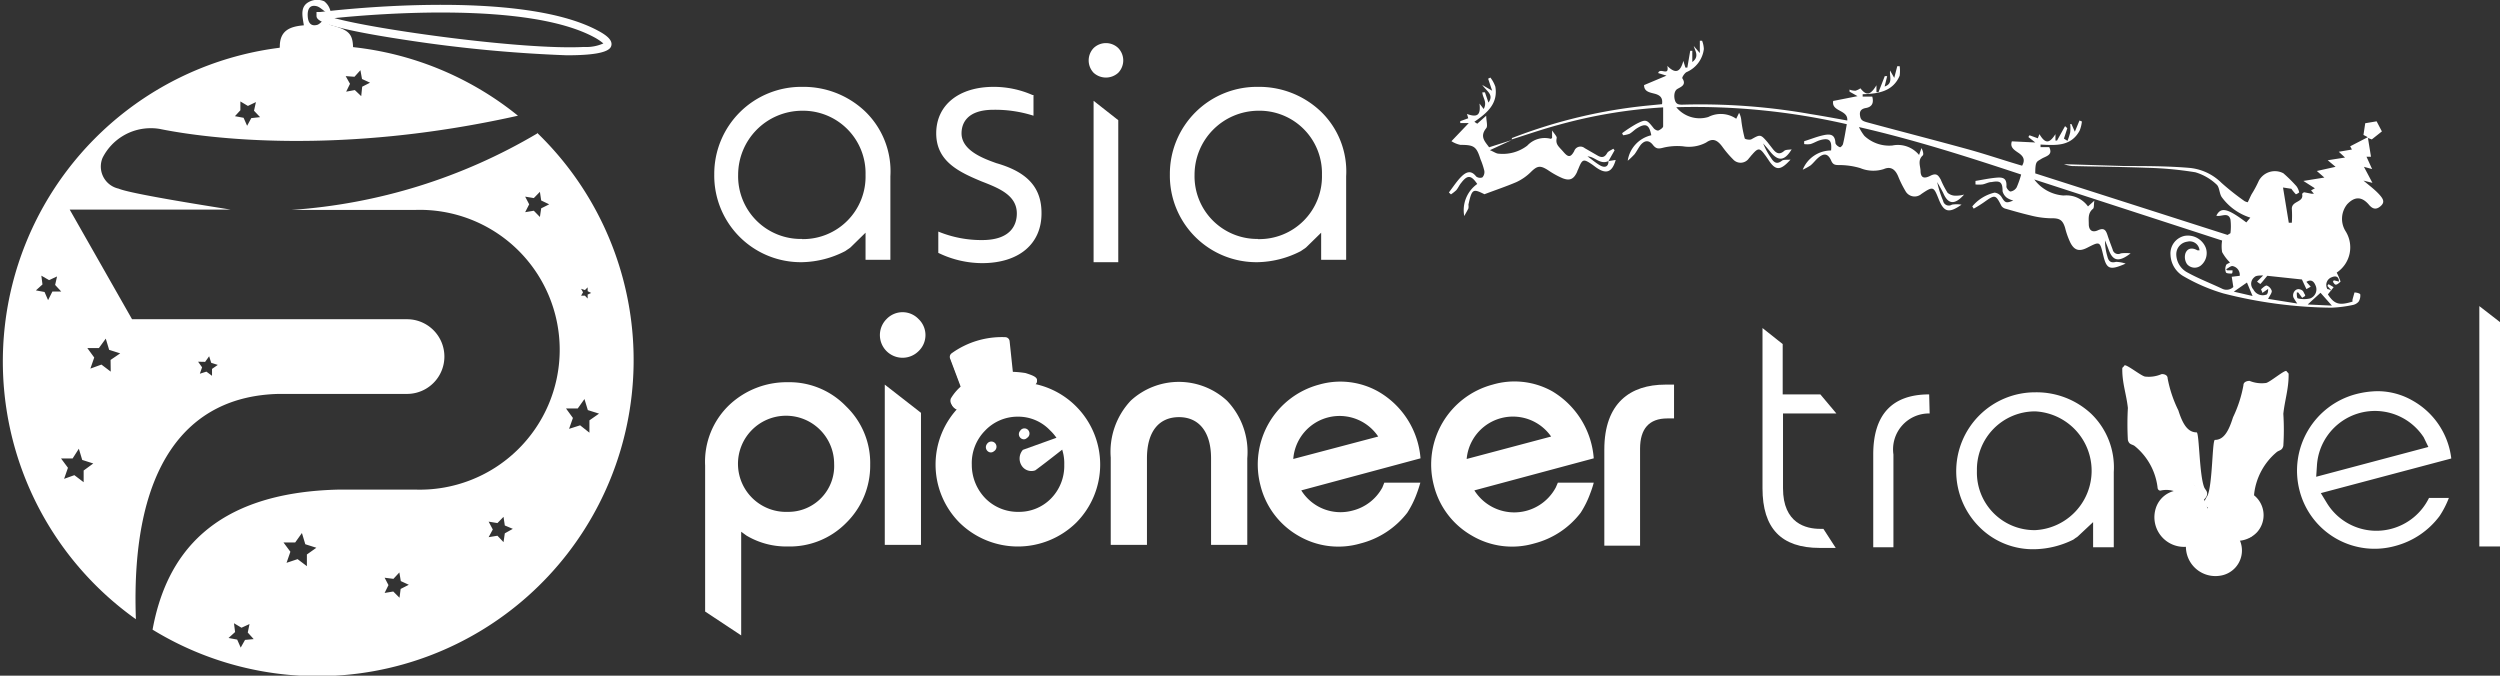 <svg id="Layer_1" data-name="Layer 1" xmlns="http://www.w3.org/2000/svg" viewBox="0 0 156 42.16"><rect x="0" y="0" width="156" height="42.16" fill="#333333" stroke="none"/><defs><style>.cls-1{fill:#fff;}</style></defs><path class="cls-1" d="M19.27,3.7c-.36.58-.66.61-.9.18l-.74.25c-.06-.23-.13-.46-.17-.69a3.25,3.25,0,0,1,0-.54c0-1,.64-1.25,1.5-1.32-.09-.59-.27-1.21.4-1.5a1.09,1.09,0,0,1,.87,0,1.09,1.09,0,0,1,.28,1.39s.08.08.12.09c1.3.36,1.46.58,1.39,2a2.45,2.45,0,0,1-.22.58l-.65-.28c-.23.26-.56.59-.88-.13C19.93,4.16,19.59,4.47,19.27,3.7ZM20.53.9c-.4-.27-.58-.48-.8-.52-.42-.09-.54.22-.53.58s.13.72.6.59C20,1.48,20.17,1.23,20.53.9Z"/><path class="cls-1" d="M35.37,3.45a87.18,87.18,0,0,1-9.94-.94c-5.67-.85-5.68-1.3-5.68-1.54V.75l.23,0c.5-.06,12.31-1.51,17.31,1.15.47.25,1,.59.84,1S36.88,3.45,35.37,3.45ZM20.87,1.13c2.58.72,11.81,2,15.57,1.8a2.62,2.62,0,0,0,1.21-.22,3.31,3.31,0,0,0-.6-.4C32.94.12,23.7.84,20.87,1.13Z"/><path class="cls-1" d="M63,21.29a.28.28,0,0,0-.25-.25,5.36,5.36,0,0,0-3.36,1,.28.28,0,0,0-.1.34l1,2.66,3-1Z"/><path class="cls-1" d="M62.61,24.25l-.25-2.45a.29.29,0,0,0-.25-.25,4.9,4.9,0,0,0-2.79.65.2.2,0,0,0,0,.17l1,2.66Z"/><path class="cls-1" d="M59.9,25.62s-.73-.27-.57-.75a3.06,3.06,0,0,1,2.06-1.45A6.09,6.09,0,0,1,64,23.28c.51.17,1.09.33.38.85A27.37,27.37,0,0,1,59.9,25.62Z"/><path class="cls-1" d="M60,25.67s-.75-.16-.59-.64a3.05,3.05,0,0,1,2-1.45A5.68,5.68,0,0,1,64,23.44c.5.17,1.08.23.39.75A25.7,25.7,0,0,1,60,25.67Z"/><path class="cls-1" d="M130.48,25.81A5,5,0,0,0,127,24.48a4.92,4.92,0,0,0-3.51,8.38A4.71,4.71,0,0,0,127,34.27a5.65,5.65,0,0,0,2.38-.6l.15-.11a.64.64,0,0,0,.14-.1l.94-.88v1.57h1.29v-4.7A4.65,4.65,0,0,0,130.48,25.81ZM127,33.08a3.59,3.59,0,0,1-3.64-3.7A3.63,3.63,0,0,1,127,25.67a3.71,3.71,0,0,1,0,7.41Z"/><path class="cls-1" d="M57.32,19.91a1.38,1.38,0,0,0-2,0,1.39,1.39,0,0,0,2,2A1.38,1.38,0,0,0,57.32,19.91ZM55.21,24V34h2.26V25.76Z"/><path class="cls-1" d="M154.71,19.1v15H156v-14Z"/><path class="cls-1" d="M76.56,25a4.43,4.43,0,0,0-6,0,4.65,4.65,0,0,0-1.25,3.55V34h2.26v-5.4c0-1.7.77-2.57,2-2.57s2,.9,2,2.57V34h2.26v-5.4A4.62,4.62,0,0,0,76.56,25Z"/><path class="cls-1" d="M67.15,25.36a5.13,5.13,0,0,0-7.27,0,5.14,5.14,0,0,0,0,7.26,5.2,5.2,0,0,0,7.27,0,5.14,5.14,0,0,0,0-7.26Zm-1.58,5.76a2.78,2.78,0,0,1-2,.82,2.85,2.85,0,0,1-2.06-.82A3,3,0,0,1,60.64,29a2.88,2.88,0,0,1,.82-2.12A2.8,2.8,0,0,1,63.52,26a2.73,2.73,0,0,1,2,.85A2.82,2.82,0,0,1,66.41,29,2.91,2.91,0,0,1,65.57,31.12Z"/><path class="cls-1" d="M52.8,25.36a4.91,4.91,0,0,0-3.64-1.51,5.22,5.22,0,0,0-3.62,1.39A4.89,4.89,0,0,0,44,29.05v9.11l2.25,1.49V33.18l.33.24a4.85,4.85,0,0,0,2.57.68,4.94,4.94,0,0,0,3.66-1.48A5,5,0,0,0,54.3,29,4.9,4.9,0,0,0,52.8,25.36Zm-3.64,6.58a3,3,0,1,1,2.89-3A2.86,2.86,0,0,1,49.16,31.94Z"/><path class="cls-1" d="M103.92,24c-2.19,0-3.81,1.15-3.81,4.05v6h2.23V28c0-1.25.57-1.89,1.7-1.89h.42V24Z"/><path class="cls-1" d="M120.38,24.61c-2.31,0-3.49,1.26-3.49,3.75v5.79h1.26V28.36a2.24,2.24,0,0,1,2.26-2.56Z"/><path class="cls-1" d="M113.78,33h-.21c-.86,0-2.31-.33-2.31-2.53V25.8h3.33l-1-1.19h-2.35V21.47l-1.26-1v10c0,2.5,1.17,3.72,3.57,3.72h1Z"/><path class="cls-1" d="M140.15,24.61l-2.53,8-2.5-8h-1.31l2.81,8.72c.29.83.69.94,1,.94.46,0,.73-.14,1-.94l2.82-8.72Z"/><path class="cls-1" d="M97.08,30.42A2.94,2.94,0,0,1,92,30.6l7.45-2a5.33,5.33,0,0,0-2.6-4.19A4.83,4.83,0,0,0,93.14,24a5.16,5.16,0,0,0-3.67,6.28,5,5,0,0,0,2.37,3.14,4.93,4.93,0,0,0,3.9.49A5.32,5.32,0,0,0,98.63,32a5.93,5.93,0,0,0,.6-1.21,6.24,6.24,0,0,0,.22-.67H97.21Zm-5.56-1.78a2.9,2.9,0,0,1,5.27-1.4Z"/><path class="cls-1" d="M149.21,33a3.62,3.62,0,0,1-4-1.59l-.39-.64,8.14-2.16A4.78,4.78,0,0,0,150.55,25a4.39,4.39,0,0,0-2.19-.59,5.64,5.64,0,0,0-1.37.19,4.94,4.94,0,0,0-3.5,6,4.83,4.83,0,0,0,6,3.46,5.06,5.06,0,0,0,2.74-1.86,5.78,5.78,0,0,0,.58-1.13h-1.24A3.65,3.65,0,0,1,149.21,33Zm-4.63-4a3.63,3.63,0,0,1,6.66-1.71l.29.6-7,1.86Z"/><path class="cls-1" d="M86.26,30.42a2.92,2.92,0,0,1-1.86,1.44,2.88,2.88,0,0,1-3.2-1.26l7.44-2A5.28,5.28,0,0,0,86,24.43,4.82,4.82,0,0,0,82.31,24a5.16,5.16,0,0,0-3.66,6.28A5,5,0,0,0,81,33.42a4.93,4.93,0,0,0,3.9.49A5.36,5.36,0,0,0,87.81,32a5.93,5.93,0,0,0,.6-1.21c.11-.29.17-.51.22-.67H86.38ZM80.7,28.64A2.9,2.9,0,0,1,86,27.24Z"/><path class="cls-1" d="M53.94,6.91a5.58,5.58,0,0,0-3.88-1.49,5.43,5.43,0,0,0-5.49,5.46,5.4,5.4,0,0,0,5.49,5.48,6.1,6.1,0,0,0,2.68-.69l.16-.11a1.56,1.56,0,0,0,.17-.12l.94-.92v1.69h1.55V11A5.19,5.19,0,0,0,53.94,6.91Zm-3.88,8a3.91,3.91,0,0,1-4-4,4,4,0,0,1,4-4,3.9,3.9,0,0,1,3.95,4A3.9,3.9,0,0,1,50.06,14.92Z"/><path class="cls-1" d="M82.37,6.91a5.58,5.58,0,0,0-3.88-1.49A5.43,5.43,0,0,0,73,10.88a5.4,5.4,0,0,0,5.49,5.48,6.1,6.1,0,0,0,2.68-.69l.16-.11a1.56,1.56,0,0,0,.17-.12l.94-.92v1.69H84V11A5.19,5.19,0,0,0,82.37,6.91Zm-3.88,8a3.91,3.91,0,0,1-3.95-4,4,4,0,0,1,3.95-4,3.9,3.9,0,0,1,4,4A3.91,3.91,0,0,1,78.49,14.92Z"/><path class="cls-1" d="M69.78,3a1.11,1.11,0,0,0-1.54,0,1.12,1.12,0,0,0,0,1.54,1.14,1.14,0,0,0,1.54,0,1.11,1.11,0,0,0,0-1.54ZM68.24,6.29V16.36h1.54V7.5Z"/><path class="cls-1" d="M62.17,10.18C61.39,9.9,60,9.4,60,8.32c0-.55.27-1.47,2-1.47a7.86,7.86,0,0,1,2.49.37V5.93l-.06,0A6,6,0,0,0,62,5.42c-2.17,0-3.58,1.14-3.58,2.9s1.44,2.42,2.83,3c1.08.42,2.2.86,2.2,2,0,.62-.29,1.66-2.17,1.66a7.07,7.07,0,0,1-2.73-.53v1.33l.13.06a6.29,6.29,0,0,0,2.6.58c2.29,0,3.71-1.19,3.71-3.1C65,11.72,64.13,10.74,62.17,10.18Z"/><path class="cls-1" d="M137.68,30.63l-.12-.18c-.33-.73-.32-3.46-.49-3.47-.57,0-.88-.55-1.14-1.37a7.74,7.74,0,0,1-.67-2c0-.27-.35-.28-.39-.26a2,2,0,0,1-1,.15c-.22,0-1.23-.83-1.31-.69s-.14.08-.13.25c0,.87.26,1.56.35,2.4a17.68,17.68,0,0,0,0,2c.08.29.24.25.41.36a3.93,3.93,0,0,1,1.44,2.58c0,.15.1.23.2.21a1.59,1.59,0,0,1,1.77.84c0,.11.19.55.26.55h0c.1.31.46-.22.35-.53s-1-2.5.08-.53l.1.21c.07.14.22-.05.28-.15A.36.36,0,0,0,137.68,30.63Z"/><path class="cls-1" d="M133.8,24.56s0,0,.11.17a19.92,19.92,0,0,0,2.62,5c1,1.26,1.18,1.74,1.2,2s-.19.09-.27,0-.81-1.43-1.4-2.31A13.5,13.5,0,0,1,134.68,27,12.38,12.38,0,0,1,133.8,24.56Z"/><path class="cls-1" d="M137.64,31.12a1.18,1.18,0,0,1,.11-.19c.32-.74.29-3.47.46-3.48.57,0,.87-.58,1.13-1.41a7.74,7.74,0,0,0,.65-2c0-.26.34-.28.39-.27a2,2,0,0,0,1,.13c.21,0,1.22-.87,1.3-.74s.14.08.13.25c0,.87-.24,1.57-.33,2.41a15.82,15.82,0,0,1,0,2c-.07.29-.23.26-.4.38a4,4,0,0,0-1.42,2.61c0,.16-.09.24-.19.22a1.63,1.63,0,0,0-1.77.89c0,.12-.18.56-.25.57h0c-.1.31-.46-.2-.36-.52s1-2.53-.08-.52a2,2,0,0,0-.1.21c-.07.14-.22-.05-.28-.14A.36.36,0,0,1,137.64,31.12Z"/><path class="cls-1" d="M141.46,24.93s0,0-.12.18a20.05,20.05,0,0,1-2.57,5.09c-1,1.29-1.15,1.78-1.18,2.06s.2.08.28,0,.79-1.45,1.37-2.35a13,13,0,0,0,1.36-2.58A14.56,14.56,0,0,0,141.46,24.93Z"/><path class="cls-1" d="M137.55,31.44a1.91,1.91,0,0,0-.85-.72,1.61,1.61,0,0,0-2.18,1,1.85,1.85,0,0,0,2,2.39A1.59,1.59,0,0,0,137.55,31.44Z"/><path class="cls-1" d="M136.66,33.57a1.67,1.67,0,0,1-1.29-.34c-.34-.28-.71-.86-.52-1.31.06-.17-.21-.24-.28-.07a1.51,1.51,0,0,0,.48,1.47,1.89,1.89,0,0,0,1.62.53C136.84,33.83,136.84,33.54,136.66,33.57Z"/><path class="cls-1" d="M137.13,33.33h0a.14.14,0,0,0,0,.28h0C137.31,33.61,137.31,33.32,137.13,33.33Z"/><path class="cls-1" d="M139.93,30.58a1.75,1.75,0,0,0-1.09,0,1.37,1.37,0,0,0-.91,1.95,1.73,1.73,0,0,0,2.91.68A1.59,1.59,0,0,0,139.93,30.58Z"/><path class="cls-1" d="M140.28,33.24a1.71,1.71,0,0,1-1.52-.1,1.34,1.34,0,0,1-.47-1.48.14.14,0,0,0-.24-.14,1.62,1.62,0,0,0,.43,1.78,2,2,0,0,0,2,.18C140.58,33.39,140.44,33.15,140.28,33.24Z"/><path class="cls-1" d="M140.82,32.84h0c-.17-.08-.31.16-.14.24h0C140.84,33.16,141,32.92,140.82,32.84Z"/><path class="cls-1" d="M139.51,33.31a1.94,1.94,0,0,0-.84-.72,1.61,1.61,0,0,0-2.18.95,1.84,1.84,0,0,0,2,2.39A1.59,1.59,0,0,0,139.51,33.31Z"/><path class="cls-1" d="M138.73,35.49a1.86,1.86,0,0,1-1.45-.36c-.21-.21-.62-.86-.48-1.18s-.17-.31-.25-.14A1.63,1.63,0,0,0,137,35.2a2.05,2.05,0,0,0,1.78.57A.14.14,0,0,0,138.73,35.49Z"/><path class="cls-1" d="M139.08,35.32h0c-.12.13.08.32.2.19h0A.14.14,0,0,0,139.08,35.32Z"/><path class="cls-1" d="M137,31.06a.4.4,0,1,1-.59.51.45.45,0,0,1,0-.61A.44.44,0,0,1,137,31.06Z"/><path class="cls-1" d="M140.25,31a.43.43,0,0,1,0,.6.43.43,0,0,1-.6-.1.43.43,0,0,1,0-.6A.42.42,0,0,1,140.25,31Z"/><path class="cls-1" d="M138.82,33.06a.39.39,0,1,1-.58.51.39.39,0,1,1,.58-.51Z"/><path class="cls-1" d="M127,10.82l12,3.84.18-.11a3.49,3.49,0,0,0,0-.86c-.14-.49-.59-.14-.88-.23.28-.56.69-.47,1.87.42l.25-.3a3.5,3.5,0,0,1-1.79-1.29c-.15-.23-.13-.62-.32-.78a3.28,3.28,0,0,0-1.32-.76,22.17,22.17,0,0,0-3-.28c-1.57-.06-3.14-.07-4.71-.11a2.68,2.68,0,0,1-.49-.11l.18,0,3.58.11c1.32,0,2.64,0,4,.11a3.27,3.27,0,0,1,2.07.94,16,16,0,0,0,1.44,1.14.68.68,0,0,0,.2.07c.1-.2.16-.35.24-.5a6.78,6.78,0,0,0,.45-.84,1.14,1.14,0,0,1,1.53-.47,9,9,0,0,1,.82.81,1,1,0,0,1,.17.39s-.19.13-.21.11a3,3,0,0,1-.28-.34l-.52-.08.36,2.2h.19a6.49,6.49,0,0,0,0-.88c0-.5.77-.38.64-.92,0,0,.09-.11.14-.1l.46.09s.08,0,.14,0l-.18-.21.24-.13-.72-.46,1.31-.21-.47-.41,1.17-.26-.49-.41,1.08-.17-.39-.36.82-.14-.11-.2,1.1-.57-.27-.14.11-.73.71-.12.33.63L148,8.7l-.24-.09.19,1.17h-.28l.35.77-.51-.14.53,1-.56-.14c.41.34.74.59,1,.88s.34.49.05.73-.51.14-.73-.13c-.45-.51-.89-.48-1.34,0a1.45,1.45,0,0,0-.1,1.67,1.89,1.89,0,0,1-.55,2.59,3.77,3.77,0,0,1,.24.56s-.16.17-.27.19-.14-.11-.21-.17l.06-.1.32.08c0-.31-.19-.38-.45-.27a.51.51,0,0,0-.27.74s.12,0,.28.12l-.28-.32.07-.11.32.19-.36.45c.4.61.7.71,1.54.45a.36.36,0,0,1,0-.14l.12-.43c.13,0,.35.06.36.12a.71.71,0,0,1-.1.45.65.65,0,0,1-.36.21,7.79,7.79,0,0,1-1.35.17,28.25,28.25,0,0,1-6.73-.89,11.24,11.24,0,0,1-2.45-1.05,1.61,1.61,0,0,1-.85-1.35,1.12,1.12,0,0,1,.87-1.19,1.2,1.2,0,0,1,1.33.74,1,1,0,0,1-.31,1.11.62.62,0,0,1-.86-.09.79.79,0,0,1-.1-.67c.13-.34.43-.37.75-.19,0,0,.07,0,.13,0a.61.61,0,0,0-.76-.54.79.79,0,0,0-.69.78,1.3,1.3,0,0,0,.71,1.15c.69.38,1.42.66,2.14,1a.61.61,0,0,0,.71-.1l-.1-.64.5-.06a.56.56,0,0,0-.46-.61c-.11,0-.26.13-.39.2l.07.07h.33c0,.07,0,.2-.06.2s-.32,0-.35-.07a.58.58,0,0,1,0-.43c0-.09.18-.14.25-.19a2.77,2.77,0,0,1-.49-.65,2.19,2.19,0,0,1,0-.72L126.94,11.2a2.49,2.49,0,0,0,1.83,1,1.66,1.66,0,0,1,1.52.68l.4-.36c-.05.26,0,.45-.1.52-.32.27-.25.62-.25.95s.18.56.57.38.5,0,.6.31.21.59.32.89a.35.35,0,0,0,.51.24,2.33,2.33,0,0,1,.61,0c-.74.57-1.11.48-1.37-.23-.07-.19-.15-.39-.23-.58a3.59,3.59,0,0,0,.15,1c.07.29.2.43.54.34a2,2,0,0,1,.6.11c-1,.44-1.19.35-1.4-.53s-.21-.86-1-.46c-.49.25-.8.17-1.05-.32a4.89,4.89,0,0,1-.33-.93c-.16-.51-.36-.6-.9-.59a5.56,5.56,0,0,1-1.27-.18c-.51-.12-1-.26-1.52-.41a.46.46,0,0,1-.28-.18c-.36-.71-.4-.72-1.06-.25a7.57,7.57,0,0,1-.67.42l-.09-.14a2.57,2.57,0,0,1,1.39-.86.59.59,0,0,1,.44.28c.22.36.28.4.73.21a1.15,1.15,0,0,1-.4-.17.73.73,0,0,1-.27-.41c0-.56-.14-.67-.68-.57-.2,0-.39.12-.58.15a2.06,2.06,0,0,1-.43,0v-.22c.42-.07.85-.16,1.27-.2s.7,0,.66.56c0,.1.18.31.26.3a.54.54,0,0,0,.38-.26,5.69,5.69,0,0,0,.28-.8C122.8,9.79,119.49,8.73,116,7.93a2.87,2.87,0,0,0,.34.55,2.26,2.26,0,0,0,1.74.6,1.71,1.71,0,0,1,1.67.59l.15-.43c.09.17.15.39.08.46-.31.28-.17.61-.14.92,0,.47.2.56.61.35s.51,0,.65.23a5.41,5.41,0,0,0,.43.83.75.75,0,0,0,.52.18,1.79,1.79,0,0,0,.51-.07c-.59.67-1,.61-1.3-.09-.12-.24-.25-.46-.38-.69a6.38,6.38,0,0,0,.37,1.17.36.36,0,0,0,.55.24,1.86,1.86,0,0,1,.6,0c-.79.56-1.1.47-1.42-.33s-.34-.84-1.08-.34a.65.65,0,0,1-1-.18,6.69,6.69,0,0,1-.46-.93c-.19-.44-.47-.62-.89-.44a2.13,2.13,0,0,1-1.47-.06,4.61,4.61,0,0,0-1.28-.19c-.27,0-.42,0-.54-.29-.2-.44-.45-.47-.82-.15-.16.14-.29.32-.46.46a3.65,3.65,0,0,1-.49.27,1.91,1.91,0,0,1,1.77-1.2c.06-.64-.11-.81-.7-.64-.2.06-.38.18-.59.24a1.27,1.27,0,0,1-.39,0l0-.18c.4-.12.78-.28,1.19-.37s.73-.08.76.47c0,.11.19.26.3.28A.39.39,0,0,0,115,9c.1-.4.16-.81.24-1.25a42.4,42.4,0,0,0-10.64-1.06,1.88,1.88,0,0,0,2,.61,1.7,1.7,0,0,1,1.74.11l.18-.37a1.26,1.26,0,0,1,.14.5,8.37,8.37,0,0,0,.21,1.09c0,.06.32.12.42.06.55-.31.57-.32,1,.18l.32.41c.2.26.41.42.73.13.1-.08.28-.06.46-.09-.44.72-.82.76-1.31.18-.15-.19-.31-.37-.47-.55a4.58,4.58,0,0,0,.49.9c.17.27.35.44.68.18.1-.08.3-.05.54-.07-.64.71-.94.7-1.39,0-.07-.1-.14-.21-.22-.31-.31-.43-.42-.43-.79,0-.07.07-.12.15-.19.22a.63.63,0,0,1-1,.07,6.35,6.35,0,0,1-.67-.79c-.32-.43-.6-.54-1-.26a2.28,2.28,0,0,1-1.45.24,3.77,3.77,0,0,0-1.21.08c-.3.08-.46.1-.67-.17s-.48-.33-.76,0c-.14.18-.24.39-.38.58a4.58,4.58,0,0,1-.43.41,1.92,1.92,0,0,1,1.47-1.59c-.13-.68-.35-.78-.92-.42-.15.1-.28.24-.44.33a1.79,1.79,0,0,1-.4.09l-.06-.13a8.47,8.47,0,0,1,.89-.58c.61-.31.65-.27,1.08.27.06.08.22.17.3.14s.29-.16.29-.26c0-.38,0-.76,0-1.18a31.28,31.28,0,0,0-6.52,1.09c-1,.27-1.95.6-2.93.91h0s0-.1.08-.11a32.13,32.13,0,0,1,8.38-2l.92-.09c.07-.44-.17-.58-.49-.66s-.63-.14-.63-.53l1.4-.59-.52-.16c.11-.38.71.25.57-.45.5.51.81.41,1-.31l.13.42h.12l.18-1.05h.13v.7c.46-.34.17-.69.09-1l.38.44V2.54l.14,0a1.61,1.61,0,0,1,.11.52,1.8,1.8,0,0,1-1.08,1.44c-.13.07-.3.34-.26.39.27.41-.09.53-.31.66s-.23.51-.14.75.3.23.46.23a39.39,39.39,0,0,1,8,.59c.76.12,1.51.26,2.28.4.06-.69-1-.53-.88-1.22L115.91,6l-.5-.28,0-.13a1,1,0,0,0,.37.07,1,1,0,0,0,.31-.15c.37.47.61.45,1-.19v.43l.13,0,.39-1,.15,0-.16.65c.55-.19.29-.63.34-1l.26.46.19-.73.15,0a2.28,2.28,0,0,1,0,.59c-.42,1-1.35,1.13-2.31,1.16l0,.15.6,0c.1.38,0,.64-.4.71s-.4.31-.35.55.23.28.38.33c2.14.58,4.29,1.13,6.43,1.72,1.11.31,2.19.68,3.29,1,.22-.38.06-.61-.24-.81s-.52-.36-.4-.71L127,8.89l-.43-.34.07-.11.52.19.1-.26c.36.6.61.61,1,0l0,.4.1,0,.5-.9L129,8l-.21.65.22.14a3.62,3.62,0,0,0,.17-.53,2.28,2.28,0,0,0,0-.52l.08,0,.21.48.29-.7.15.06a2.07,2.07,0,0,1-.14.57c-.54,1-1.49.92-2.44.87l0,.16.54,0c.26.52-.22.56-.5.74S127,10.05,127,10.82Zm17.19,7.07-.27.15-.28-.6-2.16-.23c-.16.19-.29.36-.43.51a.94.94,0,0,1-.21-.15l.38-.38c-.24,0-.45,0-.55.11a.52.52,0,0,0-.06.76.65.65,0,0,0,.79.33c.1,0,.14-.22.13-.36l-.36.25c0-.08-.1-.22-.07-.24s.26-.25.35-.22a.52.52,0,0,1,.31.34c0,.14-.13.29-.23.49l1.82.29a3.54,3.54,0,0,1-.24-.38c-.09-.26.12-.57.38-.51s.24.19.33.32-.1.14-.16.22l-.25-.34h-.09c0,.13,0,.36.07.37a1.65,1.65,0,0,0,.77,0,.6.6,0,0,0,.32-.83c-.1-.24-.28-.38-.56-.2Zm.61.38L144,19l1.51.07Zm-4.59-.64-.82.57,1.17.27Z"/><path class="cls-1" d="M100.37,10.05l.38-.67-.08-.1c-.13.09-.32.15-.39.28-.17.3-.37.28-.62.13l-.78-.45a.41.41,0,0,0-.65.19c-.22.4-.37.4-.67.05s-.51-.46-.42-.88c0-.1-.14-.24-.29-.46l0,.47s-.07.06-.09.05a1.48,1.48,0,0,0-1.46.43,2.52,2.52,0,0,1-1.78.5c-.15,0-.3-.12-.55-.22l1.36-.63h0l-1.41.45c-.24-.34-.61-.66-.18-1.19.11-.13,0-.46,0-.78l-.56.5L92,7.6c.78-.54,1.49-1.12,1.31-2.19A2,2,0,0,0,93,4.84l-.14.07.25.75-.62-.36c.28.4.75.6.39,1.1l-.22-.64-.16,0c0,.19.12.38.16.58a.64.64,0,0,1-.08.46l-.26-.34c.09.72-.13.89-.78.65l.08.27-.5.18v.12l.53,0L90.57,8.81a1.62,1.62,0,0,0,.56.23c.85,0,1,.1,1.25.89a4.68,4.68,0,0,1,.24.72.49.49,0,0,1-.12.42.4.4,0,0,1-.39-.06c-.33-.43-.64-.26-.91,0s-.53.66-.79,1l.13.12a2.91,2.91,0,0,0,.33-.26c.12-.14.19-.32.31-.46.39-.51.62-.49,1,.07a2,2,0,0,0-.81,2c.12-.22.2-.35.26-.48a.85.85,0,0,0,0-.23c.22-1,.29-1,1-.65.74-.28,1.37-.49,2-.76a3.22,3.22,0,0,0,.87-.6c.42-.42.6-.46,1.1-.14a5.28,5.28,0,0,0,.9.5c.46.18.7.06.91-.39a.87.87,0,0,1,.07-.17c.26-.65.32-.67.89-.28l.23.17c.62.44,1,.31,1.22-.47l-.45.07c0,.37-.24.43-.51.28s-.53-.38-.8-.57C99.53,9.77,99.84,10.3,100.37,10.05Z"/><path class="cls-1" d="M66.61,27.07l-2.78,1a.82.82,0,0,0,0,1.09.72.72,0,0,0,.77.19c.78-.57,2.22-1.72,2.22-1.72C67.27,27.27,67,26.94,66.61,27.07Z"/><path class="cls-1" d="M62.13,27.7a.32.32,0,0,0-.54,0,.33.33,0,0,0,.2.53.3.3,0,0,0,.23-.07A.33.33,0,0,0,62.13,27.7Z"/><path class="cls-1" d="M64.19,26.88a.31.31,0,0,0-.53,0,.32.32,0,0,0,.19.53.26.26,0,0,0,.23-.08A.32.32,0,0,0,64.19,26.88Z"/><path class="cls-1" d="M17.4,24.58h8a2.33,2.33,0,1,0,0-4.66H8.24L4.35,13.08l10.05,0c-1.89-.3-6.28-1-7-1.31a1.41,1.41,0,0,1-1-1.92A3.36,3.36,0,0,1,9.43,8a3,3,0,0,1,.66.07c2.83.56,11.07,1.65,22.23-.85A19.73,19.73,0,1,0,8.48,38.64C8.13,29.09,11.65,24.71,17.4,24.58Zm-4.6-2,.25-.35.13.41.41.13-.36.25v.43l-.35-.26-.41.13.14-.4-.25-.35ZM22.12,4.79l.37-.41.1.55.5.23-.49.25L22.54,6l-.4-.38-.54.1.24-.49-.27-.48ZM15,6.33l.47.28.5-.24-.12.54.38.4-.55.06-.26.48-.22-.5-.54-.1L15,6.88ZM3,18.73l-.22-.51-.54-.1.41-.37-.07-.55.48.28.5-.23-.12.53.38.41-.55,0ZM5.22,29.36v.73l-.58-.44L4,29.88l.24-.69-.43-.58h.72L4.92,28l.21.7.69.22Zm1.69-6.17-.58-.44L5.64,23l.24-.69-.43-.59.72,0,.43-.59.21.7.69.22-.6.41Z"/><path class="cls-1" d="M33.52,8.33A34.77,34.77,0,0,1,18.18,13.1l7.72,0a8.73,8.73,0,1,1,0,17.45H21.18c-8,.17-10.82,4.15-11.66,8.74a19.72,19.72,0,0,0,24-31ZM33.77,13l-.08.54-.38-.39-.54.09.25-.49-.25-.48.54.09.38-.39.08.54.5.24ZM15.29,39.93l-.27.48-.22-.5-.54-.1.41-.37-.07-.55.47.28.5-.23-.11.53.37.41Zm3.86-5.33v.73l-.58-.44-.69.23.24-.69-.43-.58h.73l.42-.59.21.7.69.22ZM25,36.75l-.07.55-.39-.39L24,37l.24-.49L24,36.05l.55.07.37-.4.09.54.5.23Zm6.5-3.47-.08.55-.38-.4-.55.09.26-.48-.26-.49.55.09.38-.39.08.54L32,33Zm5-15.18.17-.17,0,.24.22.11-.22.1,0,.25-.17-.18-.24,0,.12-.21-.12-.22Zm-.3,8.44-.69.22.24-.68-.43-.59.73,0,.42-.59.21.69.7.22-.6.42V27Z"/></svg>